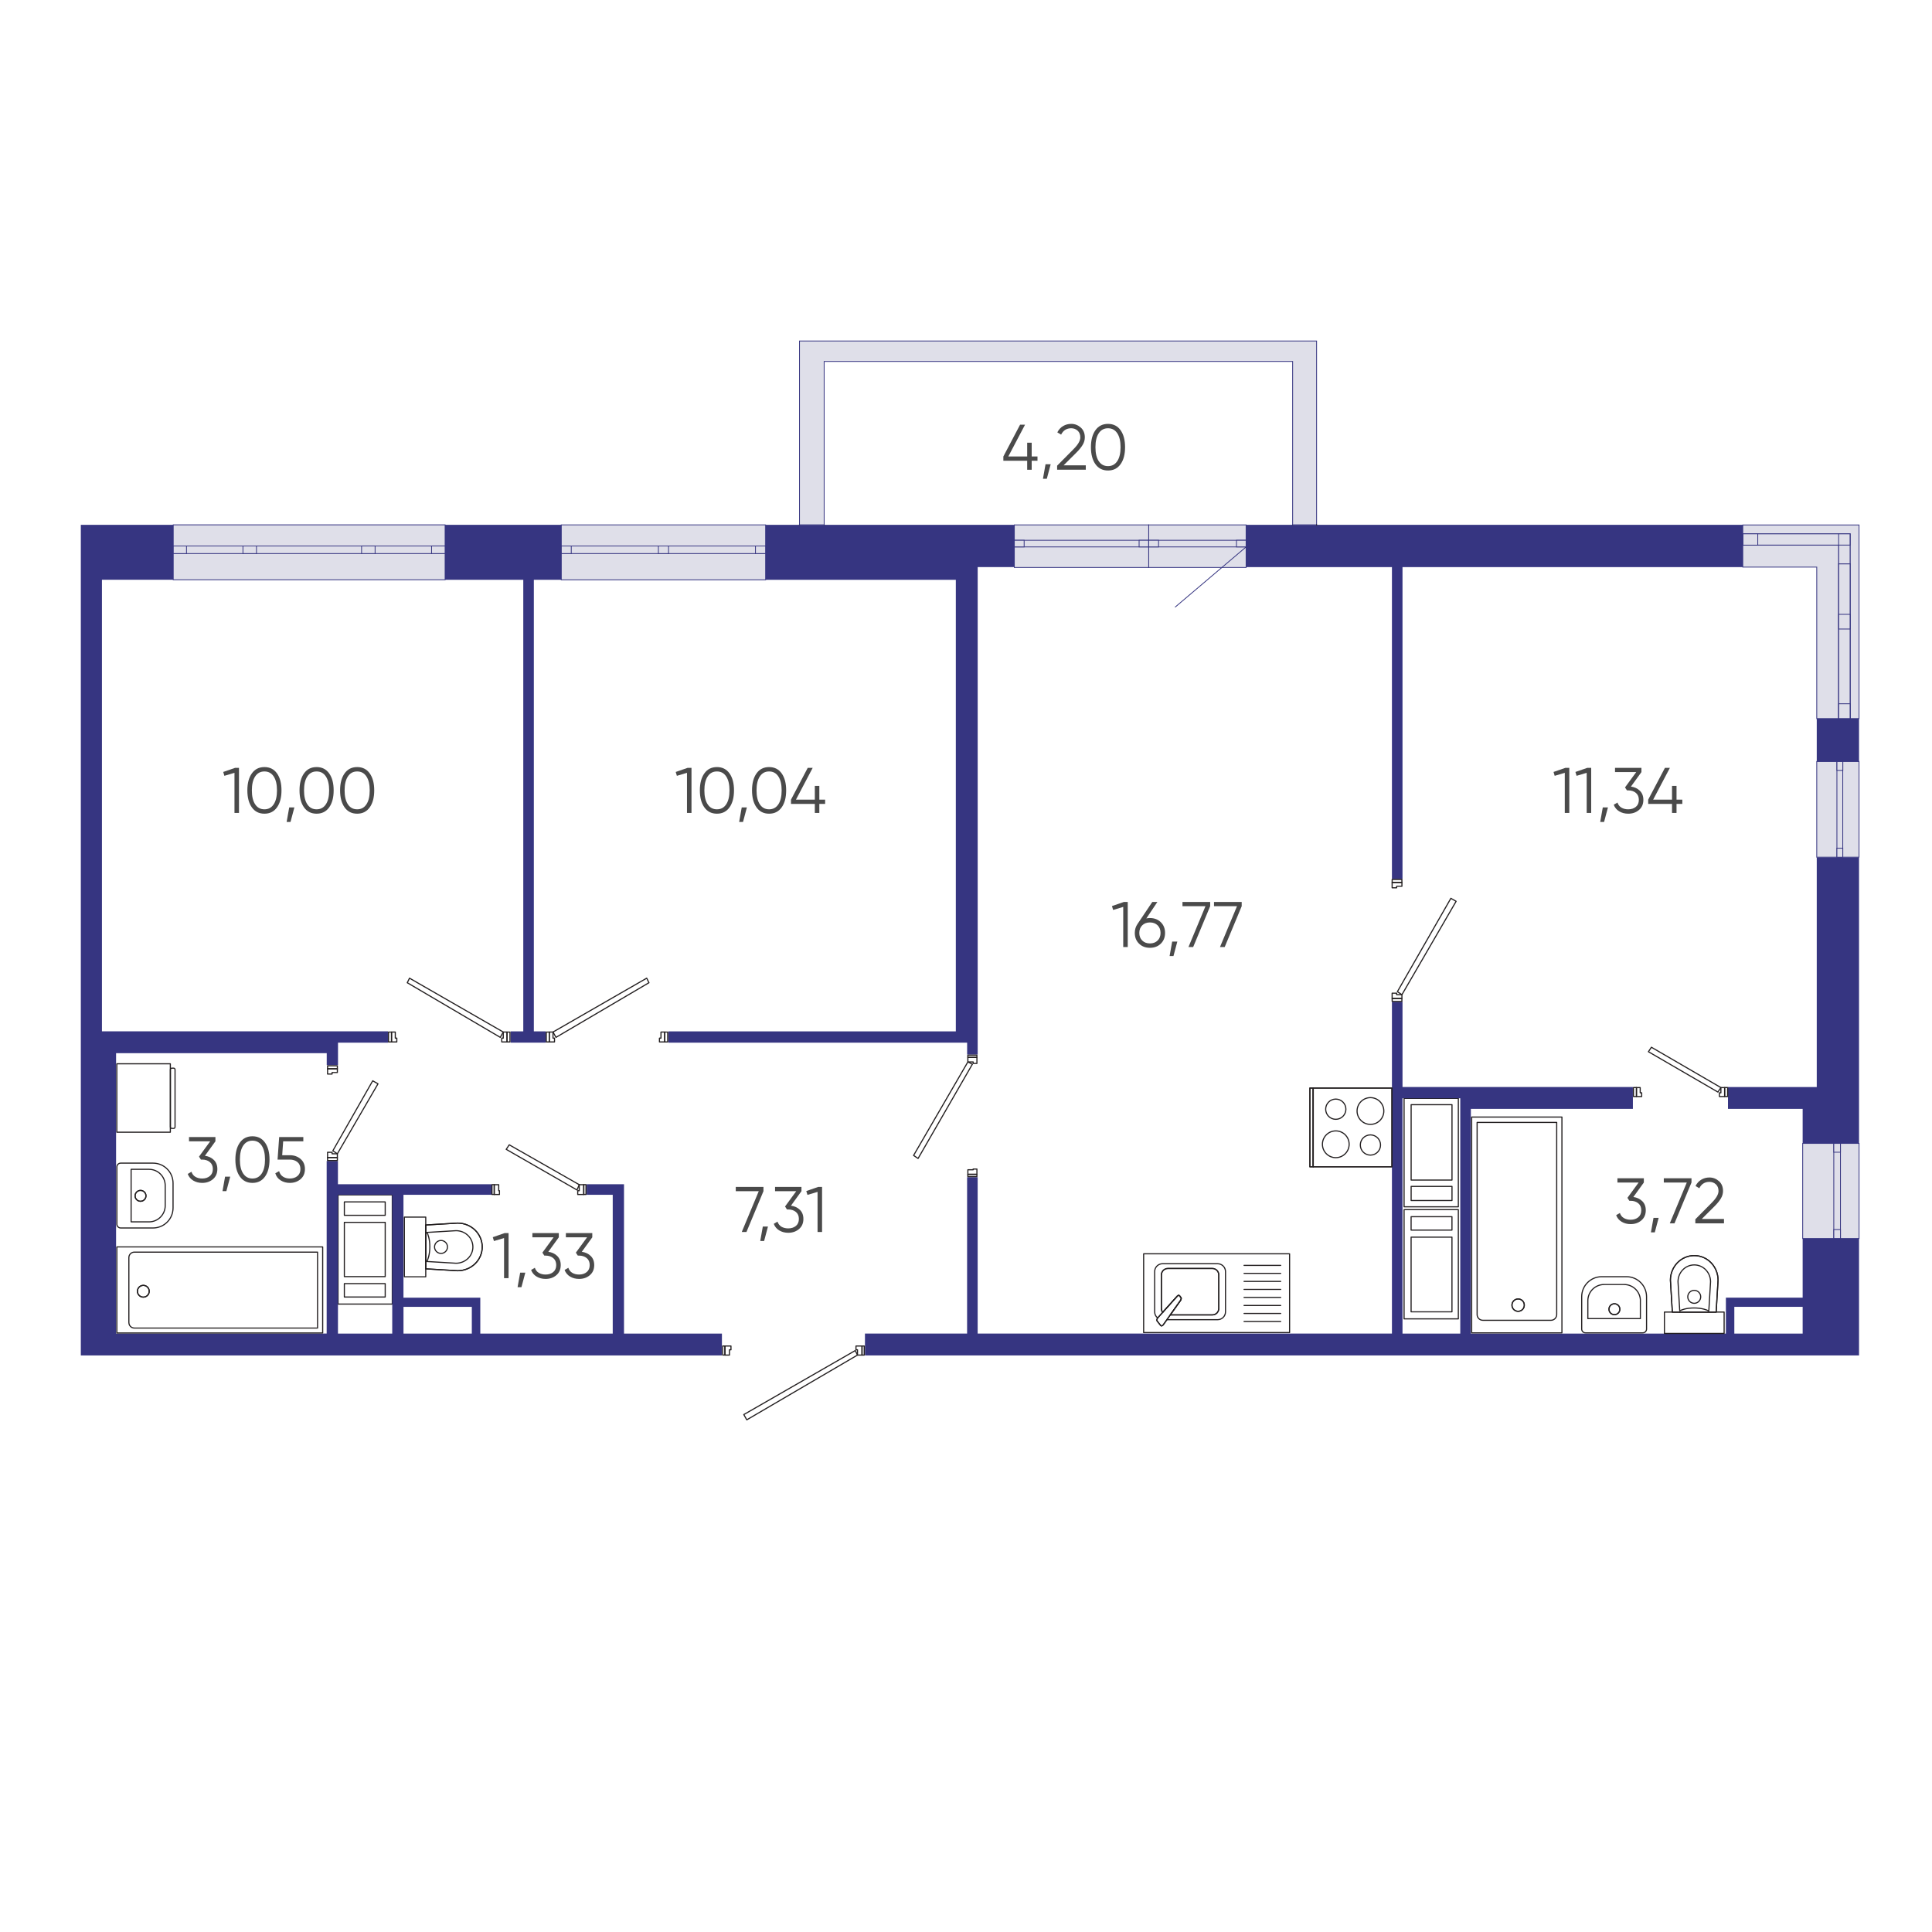 <?xml version="1.0" encoding="UTF-8"?>
<svg id="uuid-c8b4de5d-d218-4ceb-994c-b5fbd927b6ff" data-name="Слой 1" xmlns="http://www.w3.org/2000/svg" viewBox="0 0 600 600">
  <defs>
    <style>
      .uuid-07c1ff2b-665d-4a98-882e-17d783744385 {
        fill: #dfdfe9;
        stroke: #363581;
        stroke-miterlimit: 10;
        stroke-width: .25px;
      }

      .uuid-8daab8e2-7e04-4391-b5a9-3f0aa7bd495e {
        fill: #4a4a4a;
      }

      .uuid-6ad18ec1-dafc-4c22-9110-f6a909843c73 {
        fill: none;
        stroke: #231f20;
        stroke-linecap: round;
        stroke-linejoin: round;
        stroke-width: .35px;
      }

      .uuid-e4370a1d-7863-4884-aa63-9037266bf024 {
        fill: #363581;
      }
    </style>
  </defs>
  <rect class="uuid-6ad18ec1-dafc-4c22-9110-f6a909843c73" x="436.05" y="341.1" width="16.85" height="33.69"/>
  <rect class="uuid-6ad18ec1-dafc-4c22-9110-f6a909843c73" x="438.24" y="368.45" width="12.69" height="4.38"/>
  <rect class="uuid-6ad18ec1-dafc-4c22-9110-f6a909843c73" x="438.24" y="343.07" width="12.69" height="23.41"/>
  <rect class="uuid-6ad18ec1-dafc-4c22-9110-f6a909843c73" x="436.05" y="375.67" width="16.85" height="33.91"/>
  <rect class="uuid-6ad18ec1-dafc-4c22-9110-f6a909843c73" x="438.23" y="377.86" width="12.69" height="4.16"/>
  <rect class="uuid-6ad18ec1-dafc-4c22-9110-f6a909843c73" x="438.23" y="384.21" width="12.69" height="23.19"/>
  <rect class="uuid-6ad18ec1-dafc-4c22-9110-f6a909843c73" x="104.98" y="371.08" width="16.85" height="33.91"/>
  <rect class="uuid-6ad18ec1-dafc-4c22-9110-f6a909843c73" x="106.94" y="373.27" width="12.69" height="4.16"/>
  <rect class="uuid-6ad18ec1-dafc-4c22-9110-f6a909843c73" x="106.94" y="379.61" width="12.69" height="16.85"/>
  <rect class="uuid-6ad18ec1-dafc-4c22-9110-f6a909843c73" x="106.94" y="398.64" width="12.69" height="4.16"/>
  <rect class="uuid-e4370a1d-7863-4884-aa63-9037266bf024" x="564.21" y="223.16" width="13.13" height="13.35"/>
  <polygon class="uuid-e4370a1d-7863-4884-aa63-9037266bf024" points="577.34 266.26 577.34 355.09 559.83 355.09 559.83 344.37 536.64 344.37 536.64 337.59 564.21 337.59 564.21 266.26 577.34 266.26"/>
  <path class="uuid-e4370a1d-7863-4884-aa63-9037266bf024" d="M193.79,414.16v-46.38h-11.6v3.28h8.1v43.1h-41.13v-11.16h-23.86v-31.95h27.35v-3.28h-47.7v-7.23h-3.5v53.61H36.05v-87.08H101.47v3.72h3.5v-6.99h15.53v-3.51H31.66V180.05h22.11v-17.06H25.1V420.95H224.2v-6.79h-30.41Zm-71.98,0h-16.85v-43.1h16.85v43.1Zm24.72,0h-21.22v-8.31h21.22v8.31Z"/>
  <path class="uuid-e4370a1d-7863-4884-aa63-9037266bf024" d="M559.83,384.63v18.37h-23.84v11.16h-79.2v-69.79h50.32v-6.79h-71.55v-26.48h-3.28v103.05h-128.66v-48.57h-3.28v48.57h-31.72v6.79h308.72v-36.32h-17.51Zm-124.27,29.53v-73.08h17.94v73.08h-17.94Zm124.27,0h-21.22v-8.31h21.22v8.31Z"/>
  <polygon class="uuid-e4370a1d-7863-4884-aa63-9037266bf024" points="315 162.99 315 176.12 303.63 176.12 303.63 327.52 300.35 327.52 300.35 323.8 207.58 323.8 207.58 320.3 296.84 320.3 296.84 180.06 237.77 180.06 237.77 171.92 237.76 169.56 237.76 162.99 315 162.99"/>
  <polygon class="uuid-e4370a1d-7863-4884-aa63-9037266bf024" points="541.24 162.99 541.24 176.12 435.56 176.12 435.56 273.04 432.28 273.04 432.28 176.12 386.99 176.12 386.99 162.99 541.24 162.99"/>
  <polygon class="uuid-e4370a1d-7863-4884-aa63-9037266bf024" points="174.32 162.99 174.32 180.06 165.79 180.06 165.79 320.3 169.51 320.3 169.51 323.8 158.57 323.8 158.57 320.3 162.51 320.3 162.51 180.06 138.22 180.06 138.22 162.99 174.32 162.99"/>
  <line class="uuid-6ad18ec1-dafc-4c22-9110-f6a909843c73" x1="255.95" y1="163.01" x2="255.95" y2="162.99"/>
  <line class="uuid-6ad18ec1-dafc-4c22-9110-f6a909843c73" x1="248.29" y1="163.01" x2="248.29" y2="162.99"/>
  <line class="uuid-6ad18ec1-dafc-4c22-9110-f6a909843c73" x1="401.44" y1="163.01" x2="401.44" y2="162.99"/>
  <polygon class="uuid-07c1ff2b-665d-4a98-882e-17d783744385" points="408.88 105.9 408.88 162.99 401.44 162.99 401.44 112.25 255.95 112.25 255.95 162.99 248.29 162.99 248.29 105.9 408.88 105.9"/>
  <line class="uuid-6ad18ec1-dafc-4c22-9110-f6a909843c73" x1="408.88" y1="163.01" x2="408.88" y2="162.99"/>
  <g>
    <path class="uuid-8daab8e2-7e04-4391-b5a9-3f0aa7bd495e" d="M73.02,238.46h1.2v14h-1.4v-12.46l-3.14,.94-.36-1.2,3.7-1.28Z"/>
    <path class="uuid-8daab8e2-7e04-4391-b5a9-3f0aa7bd495e" d="M86.03,250.73c-.93,1.31-2.23,1.97-3.91,1.97s-2.98-.66-3.91-1.97c-.93-1.31-1.39-3.07-1.39-5.27s.46-3.96,1.39-5.27c.93-1.31,2.23-1.97,3.91-1.97s2.98,.66,3.91,1.97c.93,1.31,1.39,3.07,1.39,5.27s-.46,3.96-1.39,5.27Zm-6.78-.93c.69,1.03,1.64,1.54,2.87,1.54s2.18-.51,2.87-1.54c.69-1.03,1.03-2.47,1.03-4.34s-.34-3.31-1.03-4.34c-.69-1.03-1.64-1.54-2.87-1.54s-2.18,.51-2.87,1.54-1.03,2.47-1.03,4.34,.34,3.31,1.03,4.34Z"/>
    <path class="uuid-8daab8e2-7e04-4391-b5a9-3f0aa7bd495e" d="M91.42,250.76l-1.2,4.5h-1.2l.8-4.5h1.6Z"/>
    <path class="uuid-8daab8e2-7e04-4391-b5a9-3f0aa7bd495e" d="M102.23,250.73c-.93,1.31-2.23,1.97-3.91,1.97s-2.98-.66-3.91-1.97c-.93-1.31-1.39-3.07-1.39-5.27s.46-3.96,1.39-5.27c.93-1.31,2.23-1.97,3.91-1.97s2.98,.66,3.91,1.97c.93,1.31,1.39,3.07,1.39,5.27s-.46,3.96-1.39,5.27Zm-6.78-.93c.69,1.03,1.64,1.54,2.87,1.54s2.18-.51,2.87-1.54c.69-1.03,1.03-2.47,1.03-4.34s-.34-3.31-1.03-4.34-1.64-1.54-2.87-1.54-2.18,.51-2.87,1.54c-.69,1.03-1.03,2.47-1.03,4.34s.34,3.31,1.03,4.34Z"/>
    <path class="uuid-8daab8e2-7e04-4391-b5a9-3f0aa7bd495e" d="M114.83,250.73c-.93,1.31-2.23,1.97-3.91,1.97s-2.98-.66-3.91-1.97c-.93-1.31-1.39-3.07-1.39-5.27s.46-3.96,1.39-5.27c.93-1.31,2.23-1.97,3.91-1.97s2.98,.66,3.91,1.97c.93,1.31,1.39,3.07,1.39,5.27s-.46,3.96-1.39,5.27Zm-6.78-.93c.69,1.03,1.64,1.54,2.87,1.54s2.18-.51,2.87-1.54c.69-1.03,1.03-2.47,1.03-4.34s-.34-3.31-1.03-4.34c-.69-1.03-1.64-1.54-2.87-1.54s-2.18,.51-2.87,1.54-1.03,2.47-1.03,4.34,.34,3.31,1.03,4.34Z"/>
  </g>
  <g>
    <path class="uuid-8daab8e2-7e04-4391-b5a9-3f0aa7bd495e" d="M322.2,141.76v1.32h-1.8v2.8h-1.4v-2.8h-7.4v-1.32l5.2-9.88h1.54l-5.2,9.88h5.86v-4.28h1.4v4.28h1.8Z"/>
    <path class="uuid-8daab8e2-7e04-4391-b5a9-3f0aa7bd495e" d="M326.3,144.18l-1.2,4.5h-1.2l.8-4.5h1.6Z"/>
    <path class="uuid-8daab8e2-7e04-4391-b5a9-3f0aa7bd495e" d="M328.3,145.88v-1.26l5.04-5.08c1.44-1.44,2.16-2.67,2.16-3.7,0-.89-.28-1.59-.83-2.09s-1.22-.75-1.99-.75c-1.44,0-2.49,.66-3.14,1.98l-1.18-.7c.44-.87,1.04-1.52,1.8-1.97,.76-.45,1.6-.67,2.52-.67,1.12,0,2.1,.38,2.95,1.13,.85,.75,1.27,1.78,1.27,3.07,0,.81-.23,1.59-.68,2.34-.45,.75-1.09,1.53-1.92,2.36l-4,3.98h6.9v1.36h-8.9Z"/>
    <path class="uuid-8daab8e2-7e04-4391-b5a9-3f0aa7bd495e" d="M348.01,144.15c-.93,1.31-2.23,1.97-3.91,1.97s-2.98-.66-3.91-1.97c-.93-1.31-1.39-3.07-1.39-5.27s.46-3.96,1.39-5.27c.93-1.31,2.23-1.97,3.91-1.97s2.98,.66,3.91,1.97c.93,1.31,1.39,3.07,1.39,5.27s-.46,3.96-1.39,5.27Zm-6.78-.93c.69,1.03,1.64,1.54,2.87,1.54s2.18-.51,2.87-1.54c.69-1.03,1.03-2.47,1.03-4.34s-.34-3.31-1.03-4.34c-.69-1.03-1.64-1.54-2.87-1.54s-2.18,.51-2.87,1.54c-.69,1.03-1.03,2.47-1.03,4.34s.34,3.31,1.03,4.34Z"/>
  </g>
  <g>
    <path class="uuid-8daab8e2-7e04-4391-b5a9-3f0aa7bd495e" d="M213.55,238.46h1.2v14h-1.4v-12.46l-3.14,.94-.36-1.2,3.7-1.28Z"/>
    <path class="uuid-8daab8e2-7e04-4391-b5a9-3f0aa7bd495e" d="M226.56,250.73c-.93,1.31-2.23,1.97-3.91,1.97s-2.98-.66-3.91-1.97c-.93-1.31-1.39-3.07-1.39-5.27s.46-3.96,1.39-5.27c.93-1.31,2.23-1.97,3.91-1.97s2.98,.66,3.91,1.97c.93,1.31,1.39,3.07,1.39,5.27s-.46,3.96-1.39,5.27Zm-6.78-.93c.69,1.03,1.64,1.54,2.87,1.54s2.18-.51,2.87-1.54c.69-1.03,1.03-2.47,1.03-4.34s-.34-3.31-1.03-4.34c-.69-1.03-1.64-1.54-2.87-1.54s-2.18,.51-2.87,1.54-1.03,2.47-1.03,4.34,.34,3.31,1.03,4.34Z"/>
    <path class="uuid-8daab8e2-7e04-4391-b5a9-3f0aa7bd495e" d="M231.95,250.76l-1.2,4.5h-1.2l.8-4.5h1.6Z"/>
    <path class="uuid-8daab8e2-7e04-4391-b5a9-3f0aa7bd495e" d="M242.76,250.73c-.93,1.31-2.23,1.97-3.91,1.97s-2.98-.66-3.91-1.97c-.93-1.31-1.39-3.07-1.39-5.27s.46-3.96,1.39-5.27c.93-1.31,2.23-1.97,3.91-1.97s2.98,.66,3.91,1.97c.93,1.31,1.39,3.07,1.39,5.27s-.46,3.96-1.39,5.27Zm-6.78-.93c.69,1.03,1.64,1.54,2.87,1.54s2.18-.51,2.87-1.54c.69-1.03,1.03-2.47,1.03-4.34s-.34-3.31-1.03-4.34-1.64-1.54-2.87-1.54-2.18,.51-2.87,1.54c-.69,1.03-1.03,2.47-1.03,4.34s.34,3.31,1.03,4.34Z"/>
    <path class="uuid-8daab8e2-7e04-4391-b5a9-3f0aa7bd495e" d="M256.25,248.34v1.32h-1.8v2.8h-1.4v-2.8h-7.4v-1.32l5.2-9.88h1.54l-5.2,9.88h5.86v-4.28h1.4v4.28h1.8Z"/>
  </g>
  <g>
    <path class="uuid-8daab8e2-7e04-4391-b5a9-3f0aa7bd495e" d="M349.03,280.11h1.2v14h-1.4v-12.46l-3.14,.94-.36-1.2,3.7-1.28Z"/>
    <path class="uuid-8daab8e2-7e04-4391-b5a9-3f0aa7bd495e" d="M357.12,285.11c1.37,0,2.5,.43,3.38,1.29,.88,.86,1.32,1.97,1.32,3.33s-.44,2.47-1.32,3.33c-.88,.86-2.01,1.29-3.38,1.29s-2.5-.43-3.38-1.29c-.88-.86-1.32-1.97-1.32-3.33,0-1.05,.29-1.99,.86-2.8l4.58-6.82h1.58l-3.44,5.12c.36-.08,.73-.12,1.12-.12Zm-2.39,6.98c.61,.6,1.4,.9,2.39,.9s1.78-.3,2.39-.9c.61-.6,.91-1.39,.91-2.36s-.3-1.76-.91-2.36c-.61-.6-1.4-.9-2.39-.9s-1.78,.3-2.39,.9c-.61,.6-.91,1.39-.91,2.36s.3,1.76,.91,2.36Z"/>
    <path class="uuid-8daab8e2-7e04-4391-b5a9-3f0aa7bd495e" d="M365.63,292.41l-1.2,4.5h-1.2l.8-4.5h1.6Z"/>
    <path class="uuid-8daab8e2-7e04-4391-b5a9-3f0aa7bd495e" d="M367.23,280.11h8.6v1.32l-5.28,12.68h-1.46l5.28-12.68h-7.14v-1.32Z"/>
    <path class="uuid-8daab8e2-7e04-4391-b5a9-3f0aa7bd495e" d="M377.02,280.11h8.6v1.32l-5.28,12.68h-1.46l5.28-12.68h-7.14v-1.32Z"/>
  </g>
  <g>
    <path class="uuid-8daab8e2-7e04-4391-b5a9-3f0aa7bd495e" d="M486.16,238.46h1.2v14h-1.4v-12.46l-3.14,.94-.36-1.2,3.7-1.28Z"/>
    <path class="uuid-8daab8e2-7e04-4391-b5a9-3f0aa7bd495e" d="M492.96,238.46h1.2v14h-1.4v-12.46l-3.14,.94-.36-1.2,3.7-1.28Z"/>
    <path class="uuid-8daab8e2-7e04-4391-b5a9-3f0aa7bd495e" d="M499.36,250.76l-1.2,4.5h-1.2l.8-4.5h1.6Z"/>
    <path class="uuid-8daab8e2-7e04-4391-b5a9-3f0aa7bd495e" d="M506.5,244.28c1.12,.15,2.04,.58,2.77,1.29,.73,.71,1.09,1.66,1.09,2.83,0,1.33-.46,2.38-1.37,3.15s-2.02,1.15-3.33,1.15c-1.04,0-1.97-.24-2.78-.72-.81-.48-1.39-1.17-1.72-2.06l1.16-.68c.23,.69,.63,1.22,1.22,1.57,.59,.35,1.29,.53,2.12,.53,.96,0,1.75-.26,2.37-.77,.62-.51,.93-1.24,.93-2.17s-.31-1.66-.93-2.17c-.62-.51-1.41-.77-2.37-.77v-.02l-.02,.02h-.38l-.6-.92,3.48-4.76h-6.58v-1.32h8.2v1.32l-3.26,4.5Z"/>
    <path class="uuid-8daab8e2-7e04-4391-b5a9-3f0aa7bd495e" d="M522.46,248.34v1.32h-1.8v2.8h-1.4v-2.8h-7.4v-1.32l5.2-9.88h1.54l-5.2,9.88h5.86v-4.28h1.4v4.28h1.8Z"/>
  </g>
  <g>
    <path class="uuid-8daab8e2-7e04-4391-b5a9-3f0aa7bd495e" d="M507.25,371.74c1.12,.15,2.04,.58,2.77,1.29,.73,.71,1.09,1.66,1.09,2.83,0,1.33-.46,2.38-1.37,3.15-.91,.77-2.02,1.15-3.33,1.15-1.04,0-1.97-.24-2.78-.72-.81-.48-1.39-1.17-1.72-2.06l1.16-.68c.23,.69,.63,1.22,1.22,1.57,.59,.35,1.29,.53,2.12,.53,.96,0,1.75-.26,2.37-.77,.62-.51,.93-1.24,.93-2.17s-.31-1.66-.93-2.17c-.62-.51-1.41-.77-2.37-.77v-.02l-.02,.02h-.38l-.6-.92,3.48-4.76h-6.58v-1.32h8.2v1.32l-3.26,4.5Z"/>
    <path class="uuid-8daab8e2-7e04-4391-b5a9-3f0aa7bd495e" d="M515.11,378.22l-1.2,4.5h-1.2l.8-4.5h1.6Z"/>
    <path class="uuid-8daab8e2-7e04-4391-b5a9-3f0aa7bd495e" d="M516.71,365.92h8.6v1.32l-5.28,12.68h-1.46l5.28-12.68h-7.14v-1.32Z"/>
    <path class="uuid-8daab8e2-7e04-4391-b5a9-3f0aa7bd495e" d="M526.5,379.92v-1.26l5.04-5.08c1.44-1.44,2.16-2.67,2.16-3.7,0-.89-.28-1.59-.83-2.09s-1.22-.75-1.99-.75c-1.44,0-2.49,.66-3.14,1.98l-1.18-.7c.44-.87,1.04-1.52,1.8-1.97,.76-.45,1.6-.67,2.52-.67,1.12,0,2.1,.38,2.95,1.13,.85,.75,1.27,1.78,1.27,3.07,0,.81-.23,1.59-.68,2.34-.45,.75-1.09,1.53-1.92,2.36l-4,3.98h6.9v1.36h-8.9Z"/>
  </g>
  <g>
    <path class="uuid-8daab8e2-7e04-4391-b5a9-3f0aa7bd495e" d="M228.5,368.61h8.6v1.32l-5.28,12.68h-1.46l5.28-12.68h-7.14v-1.32Z"/>
    <path class="uuid-8daab8e2-7e04-4391-b5a9-3f0aa7bd495e" d="M238.5,380.91l-1.2,4.5h-1.2l.8-4.5h1.6Z"/>
    <path class="uuid-8daab8e2-7e04-4391-b5a9-3f0aa7bd495e" d="M245.64,374.43c1.12,.15,2.04,.58,2.77,1.29,.73,.71,1.09,1.66,1.09,2.83,0,1.33-.46,2.38-1.37,3.15-.91,.77-2.02,1.15-3.33,1.15-1.04,0-1.97-.24-2.78-.72-.81-.48-1.39-1.17-1.72-2.06l1.16-.68c.23,.69,.63,1.22,1.22,1.57,.59,.35,1.29,.53,2.12,.53,.96,0,1.75-.26,2.37-.77,.62-.51,.93-1.24,.93-2.17s-.31-1.66-.93-2.17c-.62-.51-1.41-.77-2.37-.77v-.02l-.02,.02h-.38l-.6-.92,3.48-4.76h-6.58v-1.32h8.2v1.32l-3.26,4.5Z"/>
    <path class="uuid-8daab8e2-7e04-4391-b5a9-3f0aa7bd495e" d="M254.1,368.61h1.2v14h-1.4v-12.46l-3.14,.94-.36-1.2,3.7-1.28Z"/>
  </g>
  <g>
    <path class="uuid-8daab8e2-7e04-4391-b5a9-3f0aa7bd495e" d="M156.74,382.94h1.2v14h-1.4v-12.46l-3.14,.94-.36-1.2,3.7-1.28Z"/>
    <path class="uuid-8daab8e2-7e04-4391-b5a9-3f0aa7bd495e" d="M163.14,395.24l-1.2,4.5h-1.2l.8-4.5h1.6Z"/>
    <path class="uuid-8daab8e2-7e04-4391-b5a9-3f0aa7bd495e" d="M170.28,388.76c1.12,.15,2.04,.58,2.77,1.29,.73,.71,1.09,1.66,1.09,2.83,0,1.33-.46,2.38-1.37,3.15-.91,.77-2.02,1.15-3.33,1.15-1.04,0-1.97-.24-2.78-.72-.81-.48-1.39-1.17-1.72-2.06l1.16-.68c.23,.69,.63,1.22,1.22,1.57,.59,.35,1.29,.53,2.12,.53,.96,0,1.75-.26,2.37-.77,.62-.51,.93-1.24,.93-2.17s-.31-1.66-.93-2.17c-.62-.51-1.41-.77-2.37-.77v-.02l-.02,.02h-.38l-.6-.92,3.48-4.76h-6.58v-1.32h8.2v1.32l-3.26,4.5Z"/>
    <path class="uuid-8daab8e2-7e04-4391-b5a9-3f0aa7bd495e" d="M180.68,388.76c1.12,.15,2.04,.58,2.77,1.29,.73,.71,1.09,1.66,1.09,2.83,0,1.33-.46,2.38-1.37,3.15-.91,.77-2.02,1.15-3.33,1.15-1.04,0-1.97-.24-2.78-.72-.81-.48-1.39-1.17-1.72-2.06l1.16-.68c.23,.69,.63,1.22,1.22,1.57,.59,.35,1.29,.53,2.12,.53,.96,0,1.75-.26,2.37-.77,.62-.51,.93-1.24,.93-2.17s-.31-1.66-.93-2.17c-.62-.51-1.41-.77-2.37-.77v-.02l-.02,.02h-.38l-.6-.92,3.48-4.76h-6.58v-1.32h8.2v1.32l-3.26,4.5Z"/>
  </g>
  <g>
    <path class="uuid-8daab8e2-7e04-4391-b5a9-3f0aa7bd495e" d="M63.64,358.94c1.12,.15,2.04,.58,2.77,1.29,.73,.71,1.09,1.66,1.09,2.83,0,1.33-.46,2.38-1.37,3.15s-2.02,1.15-3.33,1.15c-1.04,0-1.97-.24-2.78-.72-.81-.48-1.39-1.17-1.72-2.06l1.16-.68c.23,.69,.63,1.22,1.22,1.57,.59,.35,1.29,.53,2.12,.53,.96,0,1.75-.26,2.37-.77,.62-.51,.93-1.24,.93-2.17s-.31-1.66-.93-2.17c-.62-.51-1.41-.77-2.37-.77v-.02l-.02,.02h-.38l-.6-.92,3.48-4.76h-6.58v-1.32h8.2v1.32l-3.26,4.5Z"/>
    <path class="uuid-8daab8e2-7e04-4391-b5a9-3f0aa7bd495e" d="M71.5,365.42l-1.2,4.5h-1.2l.8-4.5h1.6Z"/>
    <path class="uuid-8daab8e2-7e04-4391-b5a9-3f0aa7bd495e" d="M82.31,365.39c-.93,1.31-2.23,1.97-3.91,1.97s-2.98-.66-3.91-1.97c-.93-1.31-1.39-3.07-1.39-5.27s.46-3.96,1.39-5.27c.93-1.31,2.23-1.97,3.91-1.97s2.98,.66,3.91,1.97c.93,1.31,1.39,3.07,1.39,5.27s-.46,3.96-1.39,5.27Zm-6.78-.93c.69,1.03,1.64,1.54,2.87,1.54s2.18-.51,2.87-1.54c.69-1.03,1.03-2.47,1.03-4.34s-.34-3.31-1.03-4.34-1.64-1.54-2.87-1.54-2.18,.51-2.87,1.54c-.69,1.03-1.03,2.47-1.03,4.34s.34,3.31,1.03,4.34Z"/>
    <path class="uuid-8daab8e2-7e04-4391-b5a9-3f0aa7bd495e" d="M90,358.76c1.31,0,2.42,.38,3.33,1.15s1.37,1.82,1.37,3.15-.46,2.38-1.37,3.15-2.02,1.15-3.33,1.15c-1.05,0-1.99-.26-2.82-.77-.83-.51-1.39-1.25-1.68-2.21l1.18-.68c.2,.75,.6,1.32,1.19,1.71,.59,.39,1.3,.59,2.13,.59,.96,0,1.75-.26,2.37-.77,.62-.51,.93-1.24,.93-2.17s-.31-1.66-.93-2.17c-.62-.51-1.41-.77-2.37-.77h-3.8l.5-7h7.5v1.32h-6.26l-.3,4.32h2.36Z"/>
  </g>
  <g>
    <rect class="uuid-07c1ff2b-665d-4a98-882e-17d783744385" x="555.92" y="244.8" width="29.71" height="13.13" transform="translate(319.41 822.13) rotate(-90)"/>
    <rect class="uuid-07c1ff2b-665d-4a98-882e-17d783744385" x="556.53" y="250.45" width="29.71" height="1.82" transform="translate(320.02 822.74) rotate(-90)"/>
    <rect class="uuid-07c1ff2b-665d-4a98-882e-17d783744385" x="569.97" y="263.9" width="2.81" height="1.82" transform="translate(306.57 836.19) rotate(-90)"/>
    <rect class="uuid-07c1ff2b-665d-4a98-882e-17d783744385" x="570" y="236.98" width="2.76" height="1.82" transform="translate(333.5 809.26) rotate(-90)"/>
  </g>
  <g>
    <rect class="uuid-07c1ff2b-665d-4a98-882e-17d783744385" x="53.8" y="163" width="84.42" height="17.06" transform="translate(192.03 343.05) rotate(180)"/>
    <rect class="uuid-07c1ff2b-665d-4a98-882e-17d783744385" x="53.8" y="169.56" width="84.42" height="2.36" transform="translate(192.03 341.48) rotate(180)"/>
    <rect class="uuid-07c1ff2b-665d-4a98-882e-17d783744385" x="112.3" y="169.56" width="4.2" height="2.36" transform="translate(228.79 341.47) rotate(180)"/>
    <rect class="uuid-07c1ff2b-665d-4a98-882e-17d783744385" x="75.46" y="169.56" width="4.2" height="2.36" transform="translate(155.11 341.48) rotate(180)"/>
    <rect class="uuid-07c1ff2b-665d-4a98-882e-17d783744385" x="134.02" y="169.56" width="4.2" height="2.36" transform="translate(272.25 341.47) rotate(180)"/>
    <rect class="uuid-07c1ff2b-665d-4a98-882e-17d783744385" x="53.8" y="169.56" width="4.11" height="2.36" transform="translate(111.72 341.48) rotate(180)"/>
  </g>
  <g>
    <polygon class="uuid-07c1ff2b-665d-4a98-882e-17d783744385" points="541.24 165.79 541.24 163.03 577.34 163.03 577.34 223.16 574.56 223.16 574.56 165.79 541.24 165.79"/>
    <polygon class="uuid-07c1ff2b-665d-4a98-882e-17d783744385" points="541.24 176.12 541.24 169.28 571.02 169.28 571.02 223.16 564.21 223.16 564.21 176.12 541.24 176.12"/>
    <polygon class="uuid-07c1ff2b-665d-4a98-882e-17d783744385" points="541.24 169.28 541.24 165.79 574.56 165.79 574.56 175.13 571.02 175.13 571.02 169.28 541.24 169.28"/>
    <rect class="uuid-07c1ff2b-665d-4a98-882e-17d783744385" x="571.02" y="175.13" width="3.54" height="48.03"/>
    <line class="uuid-07c1ff2b-665d-4a98-882e-17d783744385" x1="577.34" y1="162.99" x2="577.34" y2="163.03"/>
    <rect class="uuid-07c1ff2b-665d-4a98-882e-17d783744385" x="571.02" y="175.13" width="3.54" height="48.03"/>
    <rect class="uuid-07c1ff2b-665d-4a98-882e-17d783744385" x="571.02" y="190.79" width="3.54" height="4.56"/>
    <rect class="uuid-07c1ff2b-665d-4a98-882e-17d783744385" x="571.01" y="165.79" width="3.54" height="3.49"/>
    <rect class="uuid-07c1ff2b-665d-4a98-882e-17d783744385" x="571.02" y="218.56" width="3.54" height="4.6"/>
    <rect class="uuid-07c1ff2b-665d-4a98-882e-17d783744385" x="541.3" y="165.78" width="4.59" height="3.52"/>
  </g>
  <g>
    <rect class="uuid-07c1ff2b-665d-4a98-882e-17d783744385" x="174.32" y="162.99" width="63.45" height="17.06" transform="translate(412.09 343.05) rotate(180)"/>
    <rect class="uuid-07c1ff2b-665d-4a98-882e-17d783744385" x="174.32" y="169.56" width="63.45" height="2.36" transform="translate(412.09 341.48) rotate(180)"/>
    <rect class="uuid-07c1ff2b-665d-4a98-882e-17d783744385" x="204.47" y="169.56" width="3.15" height="2.36" transform="translate(412.09 341.48) rotate(180)"/>
    <rect class="uuid-07c1ff2b-665d-4a98-882e-17d783744385" x="234.62" y="169.56" width="3.15" height="2.36" transform="translate(472.39 341.48) rotate(180)"/>
    <rect class="uuid-07c1ff2b-665d-4a98-882e-17d783744385" x="174.32" y="169.56" width="3.09" height="2.36" transform="translate(351.73 341.48) rotate(180)"/>
  </g>
  <g>
    <rect class="uuid-07c1ff2b-665d-4a98-882e-17d783744385" x="553.82" y="361.11" width="29.54" height="17.51" transform="translate(198.73 938.45) rotate(-90)"/>
    <rect class="uuid-07c1ff2b-665d-4a98-882e-17d783744385" x="555.77" y="368.82" width="29.54" height="2.07" transform="translate(200.68 940.4) rotate(-90)"/>
    <rect class="uuid-07c1ff2b-665d-4a98-882e-17d783744385" x="569.14" y="382.2" width="2.8" height="2.07" transform="translate(187.31 953.78) rotate(-90)"/>
    <rect class="uuid-07c1ff2b-665d-4a98-882e-17d783744385" x="569.17" y="355.42" width="2.74" height="2.07" transform="translate(214.08 927) rotate(-90)"/>
  </g>
  <g>
    <g>
      <polygon class="uuid-6ad18ec1-dafc-4c22-9110-f6a909843c73" points="127.18 303.78 126.48 305.19 155.36 322.16 156.29 320.51 127.18 303.78"/>
      <polygon class="uuid-6ad18ec1-dafc-4c22-9110-f6a909843c73" points="157.45 323.58 157.45 320.51 156.29 320.51 156.29 322.4 155.82 322.4 155.82 323.58 157.45 323.58"/>
      <polygon class="uuid-6ad18ec1-dafc-4c22-9110-f6a909843c73" points="121.6 323.58 123.23 323.58 123.23 322.4 122.76 322.4 122.76 320.51 121.6 320.51 121.6 323.58"/>
      <rect class="uuid-6ad18ec1-dafc-4c22-9110-f6a909843c73" x="157.46" y="320.52" width=".92" height="3.07"/>
      <rect class="uuid-6ad18ec1-dafc-4c22-9110-f6a909843c73" x="120.66" y="320.52" width=".92" height="3.07"/>
    </g>
    <polygon class="uuid-6ad18ec1-dafc-4c22-9110-f6a909843c73" points="283.72 358.83 285.12 359.77 301.98 330.5 300.58 329.79 283.72 358.83"/>
    <polygon class="uuid-6ad18ec1-dafc-4c22-9110-f6a909843c73" points="303.39 328.39 300.58 328.39 300.58 329.79 302.22 329.79 302.22 330.26 303.39 330.26 303.39 328.39"/>
    <polygon class="uuid-6ad18ec1-dafc-4c22-9110-f6a909843c73" points="303.39 364.69 303.39 363.05 302.22 363.05 302.22 363.28 300.58 363.28 300.58 364.69 303.39 364.69"/>
    <rect class="uuid-6ad18ec1-dafc-4c22-9110-f6a909843c73" x="300.57" y="327.69" width="2.82" height=".7"/>
    <rect class="uuid-6ad18ec1-dafc-4c22-9110-f6a909843c73" x="300.57" y="364.7" width="2.82" height=".7"/>
    <g>
      <polygon class="uuid-6ad18ec1-dafc-4c22-9110-f6a909843c73" points="200.84 303.78 171.74 320.51 172.67 322.16 201.54 305.19 200.84 303.78"/>
      <polygon class="uuid-6ad18ec1-dafc-4c22-9110-f6a909843c73" points="170.58 323.58 172.21 323.58 172.21 322.4 171.74 322.4 171.74 320.51 170.58 320.51 170.58 323.58"/>
      <polygon class="uuid-6ad18ec1-dafc-4c22-9110-f6a909843c73" points="206.43 323.58 206.43 320.51 205.27 320.51 205.27 322.4 204.8 322.4 204.8 323.58 206.43 323.58"/>
      <rect class="uuid-6ad18ec1-dafc-4c22-9110-f6a909843c73" x="169.65" y="320.52" width=".92" height="3.07"/>
      <rect class="uuid-6ad18ec1-dafc-4c22-9110-f6a909843c73" x="206.44" y="320.52" width=".92" height="3.07"/>
    </g>
    <g>
      <polygon class="uuid-6ad18ec1-dafc-4c22-9110-f6a909843c73" points="117.39 336.59 115.75 335.65 103.37 357.38 104.77 358.32 117.39 336.59"/>
      <polygon class="uuid-6ad18ec1-dafc-4c22-9110-f6a909843c73" points="101.73 359.49 104.77 359.49 104.77 358.32 103.13 358.32 103.13 357.85 101.73 357.85 101.73 359.49"/>
      <polygon class="uuid-6ad18ec1-dafc-4c22-9110-f6a909843c73" points="101.73 331.92 101.73 333.55 103.13 333.55 103.13 333.08 104.77 333.08 104.77 331.92 101.73 331.92"/>
      <rect class="uuid-6ad18ec1-dafc-4c22-9110-f6a909843c73" x="101.73" y="359.48" width="3.04" height=".93"/>
      <rect class="uuid-6ad18ec1-dafc-4c22-9110-f6a909843c73" x="101.73" y="330.99" width="3.04" height=".93"/>
    </g>
    <g>
      <polygon class="uuid-6ad18ec1-dafc-4c22-9110-f6a909843c73" points="158.15 355.53 157.21 356.94 179.19 369.56 179.89 367.92 158.15 355.53"/>
      <polygon class="uuid-6ad18ec1-dafc-4c22-9110-f6a909843c73" points="181.29 370.96 181.29 367.92 179.89 367.92 179.89 369.79 179.42 369.79 179.42 370.96 181.29 370.96"/>
      <polygon class="uuid-6ad18ec1-dafc-4c22-9110-f6a909843c73" points="153.48 370.96 155.11 370.96 155.11 369.79 154.88 369.79 154.88 367.92 153.48 367.92 153.48 370.96"/>
      <rect class="uuid-6ad18ec1-dafc-4c22-9110-f6a909843c73" x="181.29" y="367.91" width=".7" height="3.04"/>
      <rect class="uuid-6ad18ec1-dafc-4c22-9110-f6a909843c73" x="152.79" y="367.91" width=".7" height="3.04"/>
    </g>
    <g>
      <polygon class="uuid-6ad18ec1-dafc-4c22-9110-f6a909843c73" points="452.21 279.91 450.58 278.98 433.97 307.97 435.38 308.91 452.21 279.91"/>
      <polygon class="uuid-6ad18ec1-dafc-4c22-9110-f6a909843c73" points="432.34 310.08 435.38 310.08 435.38 308.91 433.74 308.91 433.74 308.44 432.34 308.44 432.34 310.08"/>
      <polygon class="uuid-6ad18ec1-dafc-4c22-9110-f6a909843c73" points="432.34 274.07 432.34 275.71 433.74 275.71 433.74 275.24 435.38 275.24 435.38 274.07 432.34 274.07"/>
      <rect class="uuid-6ad18ec1-dafc-4c22-9110-f6a909843c73" x="432.35" y="310.07" width="3.02" height=".93"/>
      <rect class="uuid-6ad18ec1-dafc-4c22-9110-f6a909843c73" x="432.35" y="273.12" width="3.02" height=".96"/>
    </g>
    <g>
      <polygon class="uuid-6ad18ec1-dafc-4c22-9110-f6a909843c73" points="512.86 325.23 511.93 326.62 533.51 339.15 534.44 337.76 512.86 325.23"/>
      <polygon class="uuid-6ad18ec1-dafc-4c22-9110-f6a909843c73" points="535.6 340.54 535.6 337.76 534.44 337.76 534.44 339.38 533.97 339.38 533.97 340.54 535.6 340.54"/>
      <polygon class="uuid-6ad18ec1-dafc-4c22-9110-f6a909843c73" points="508.22 340.54 509.84 340.54 509.84 339.38 509.38 339.38 509.38 337.76 508.22 337.76 508.22 340.54"/>
      <rect class="uuid-6ad18ec1-dafc-4c22-9110-f6a909843c73" x="535.61" y="337.75" width=".92" height="2.79"/>
      <rect class="uuid-6ad18ec1-dafc-4c22-9110-f6a909843c73" x="507.29" y="337.75" width=".92" height="2.79"/>
    </g>
    <g>
      <polygon class="uuid-6ad18ec1-dafc-4c22-9110-f6a909843c73" points="231.92 440.94 230.99 439.31 265.6 419.43 266.3 420.83 231.92 440.94"/>
      <polygon class="uuid-6ad18ec1-dafc-4c22-9110-f6a909843c73" points="267.7 418.02 267.7 420.83 266.3 420.83 266.3 419.19 265.83 419.19 265.83 418.02 267.7 418.02"/>
      <polygon class="uuid-6ad18ec1-dafc-4c22-9110-f6a909843c73" points="225.14 418.02 227.01 418.02 227.01 419.19 226.54 419.19 226.54 420.83 225.14 420.83 225.14 418.02"/>
      <rect class="uuid-6ad18ec1-dafc-4c22-9110-f6a909843c73" x="267.71" y="418.02" width=".69" height="2.81"/>
      <rect class="uuid-6ad18ec1-dafc-4c22-9110-f6a909843c73" x="224.43" y="418.01" width=".7" height="2.81"/>
    </g>
  </g>
  <g>
    <g>
      <rect class="uuid-6ad18ec1-dafc-4c22-9110-f6a909843c73" x="407.83" y="337.91" width="24.45" height="24.45"/>
      <rect class="uuid-6ad18ec1-dafc-4c22-9110-f6a909843c73" x="407.83" y="337.91" width="24.45" height="24.45"/>
      <rect class="uuid-6ad18ec1-dafc-4c22-9110-f6a909843c73" x="406.8" y="337.9" width="1.03" height="24.46"/>
      <rect class="uuid-6ad18ec1-dafc-4c22-9110-f6a909843c73" x="406.8" y="337.9" width="1.03" height="24.46"/>
      <path class="uuid-6ad18ec1-dafc-4c22-9110-f6a909843c73" d="M414.84,351.21c2.3,0,4.15,1.86,4.15,4.15,0,2.3-1.86,4.16-4.15,4.16-2.3,0-4.15-1.86-4.15-4.16,0-2.29,1.86-4.15,4.15-4.15Zm10.76-10.33c2.3,0,4.16,1.86,4.16,4.16,0,2.29-1.86,4.15-4.16,4.15-2.29,0-4.15-1.86-4.15-4.15s1.86-4.16,4.15-4.16Zm-3.14,14.71c0-1.74,1.41-3.14,3.14-3.14,1.74,0,3.14,1.41,3.14,3.14s-1.41,3.14-3.14,3.14c-1.74,0-3.14-1.41-3.14-3.14Zm-10.76-11.12c0-1.74,1.41-3.14,3.14-3.14s3.14,1.41,3.14,3.14-1.41,3.14-3.14,3.14c-1.74,0-3.14-1.41-3.14-3.14Z"/>
    </g>
    <g>
      <path class="uuid-6ad18ec1-dafc-4c22-9110-f6a909843c73" d="M355.17,413.84h45.32v-24.46h-45.32v24.46Zm5.31-2.17l-1.13-1.42c-.16-.2-.08-.62,.17-.94,.01,0,.01-.01,.01-.01l1.56-1.74,4.44-4.95c.26-.33,.6-.42,.76-.23l.47,.59c.16,.2,.08,.63-.18,.95l-3.14,4.43-1.05,1.49-1.14,1.61c-.26,.33-.61,.42-.77,.23Z"/>
      <path class="uuid-6ad18ec1-dafc-4c22-9110-f6a909843c73" d="M362.38,409.84h15.76c1.36,0,2.45-1.09,2.45-2.43v-12.51c0-1.35-1.1-2.44-2.45-2.44h-17.11c-1.35,0-2.44,1.1-2.44,2.44v12.51c0,.77,.36,1.45,.92,1.9,.01,0,.01-.01,.01-.01"/>
      <path class="uuid-6ad18ec1-dafc-4c22-9110-f6a909843c73" d="M363.44,408.35h13.1c1.08,0,1.97-.9,1.97-2.02v-10.37c0-1.11-.89-2.02-1.97-2.02h-13.87c-1.1,0-1.99,.91-1.99,2.02v10.37c0,.47,.15,.89,.41,1.23l4.44-4.95c.26-.33,.6-.42,.76-.23l.47,.59c.16,.2,.08,.63-.18,.95l-3.14,4.43Z"/>
      <path class="uuid-6ad18ec1-dafc-4c22-9110-f6a909843c73" d="M363.44,408.35h13.1c1.08,0,1.97-.9,1.97-2.02v-10.37c0-1.11-.89-2.02-1.97-2.02h-13.87c-1.1,0-1.99,.91-1.99,2.02v10.37c0,.47,.15,.89,.41,1.23"/>
      <path class="uuid-6ad18ec1-dafc-4c22-9110-f6a909843c73" d="M361.25,411.45l1.14-1.61,1.05-1.49,3.14-4.43c.26-.33,.35-.76,.18-.95l-.47-.59c-.16-.2-.5-.1-.76,.23l-4.44,4.95-1.56,1.74s0,.01-.01,.01c-.25,.33-.34,.75-.17,.94l1.13,1.42c.16,.2,.51,.1,.77-.23Z"/>
      <path class="uuid-6ad18ec1-dafc-4c22-9110-f6a909843c73" d="M386.35,410.4h11.38m-11.38-2.49h11.38m-11.38-2.49h11.38m-11.38-2.49h11.38m-11.38-2.49h11.38m-11.38-2.49h11.38m-11.38-2.49h11.38m-11.38-2.49h11.38"/>
    </g>
    <g>
      <rect class="uuid-6ad18ec1-dafc-4c22-9110-f6a909843c73" x="457.04" y="346.91" width="28.03" height="67.03"/>
      <path class="uuid-6ad18ec1-dafc-4c22-9110-f6a909843c73" d="M481.67,410.03h-21.15c-.99,0-1.79-.8-1.79-1.79v-59.67h24.72v59.67c0,.99-.8,1.79-1.79,1.79Z"/>
      <path class="uuid-6ad18ec1-dafc-4c22-9110-f6a909843c73" d="M471.47,407.24c-1.06,0-1.92-.86-1.92-1.92s.86-1.92,1.92-1.92,1.92,.86,1.92,1.92-.86,1.92-1.92,1.92"/>
      <path class="uuid-6ad18ec1-dafc-4c22-9110-f6a909843c73" d="M471.47,407.24c-1.06,0-1.92-.86-1.92-1.92s.86-1.92,1.92-1.92,1.92,.86,1.92,1.92-.86,1.92-1.92,1.92Z"/>
    </g>
    <g>
      <path class="uuid-6ad18ec1-dafc-4c22-9110-f6a909843c73" d="M511.35,402.71v10.04c0,.65-.53,1.18-1.18,1.18h-17.78c-.65,0-1.18-.53-1.18-1.18v-10.04c0-3.44,2.78-6.22,6.22-6.22h7.7c3.44,0,6.22,2.78,6.22,6.22Z"/>
      <path class="uuid-6ad18ec1-dafc-4c22-9110-f6a909843c73" d="M509.43,403.95v5.56h-16.31v-5.56c0-2.78,2.26-5.03,5.04-5.03h6.24c2.78,0,5.04,2.25,5.04,5.03Z"/>
      <path class="uuid-6ad18ec1-dafc-4c22-9110-f6a909843c73" d="M501.37,408.28c.93,0,1.69-.76,1.69-1.69,0-.93-.76-1.69-1.69-1.69s-1.69,.76-1.69,1.69,.76,1.69,1.69,1.69"/>
      <path class="uuid-6ad18ec1-dafc-4c22-9110-f6a909843c73" d="M501.37,408.28c.93,0,1.69-.76,1.69-1.69,0-.93-.76-1.69-1.69-1.69s-1.69,.76-1.69,1.69,.76,1.69,1.69,1.69Z"/>
    </g>
    <g>
      <path class="uuid-6ad18ec1-dafc-4c22-9110-f6a909843c73" d="M532.97,407.47l.59-9.9c0-2.11-.83-4.02-2.16-5.41-1.34-1.38-3.2-2.23-5.23-2.23-2.05,0-3.9,.85-5.24,2.23-1.34,1.39-2.17,3.3-2.17,5.41l.6,9.9h13.61Z"/>
      <path class="uuid-6ad18ec1-dafc-4c22-9110-f6a909843c73" d="M532.97,407.47l.59-9.9c0-2.11-.83-4.02-2.16-5.41-1.34-1.38-3.2-2.23-5.23-2.23-2.05,0-3.9,.85-5.24,2.23-1.34,1.39-2.17,3.3-2.17,5.41l.6,9.9h13.61Z"/>
      <path class="uuid-6ad18ec1-dafc-4c22-9110-f6a909843c73" d="M530.69,407.12v-.05l.54-9.01c0-1.44-.57-2.75-1.48-3.7-.91-.94-2.18-1.53-3.57-1.53-1.4,0-2.67,.58-3.58,1.53-.92,.95-1.48,2.25-1.48,3.7l.54,9.01h0s.01,0,.02,0c.4-.19,.88-.37,1.47-.53,.8-.2,1.79-.34,2.98-.34,1.23,0,2.24,.16,3.06,.37,.55,.15,1.01,.32,1.39,.5,.04,.02,.08,.03,.11,.05Z"/>
      <path class="uuid-6ad18ec1-dafc-4c22-9110-f6a909843c73" d="M521.64,407.48s.01-.01,.02-.01h-.02Z"/>
      <rect class="uuid-6ad18ec1-dafc-4c22-9110-f6a909843c73" x="516.9" y="407.47" width="18.54" height="6.64"/>
      <path class="uuid-6ad18ec1-dafc-4c22-9110-f6a909843c73" d="M526.16,404.75c-1.11,0-2.01-.9-2.01-2.01,0-1.11,.9-2.01,2.01-2.01s2.01,.9,2.01,2.01c0,1.11-.9,2.01-2.01,2.01Z"/>
    </g>
    <g>
      <rect class="uuid-6ad18ec1-dafc-4c22-9110-f6a909843c73" x="36.29" y="387.24" width="63.92" height="26.73"/>
      <path class="uuid-6ad18ec1-dafc-4c22-9110-f6a909843c73" d="M40.02,410.73v-20.17c0-.94,.76-1.7,1.7-1.7h56.9v23.58H41.73c-.94,0-1.7-.76-1.7-1.7Z"/>
      <path class="uuid-6ad18ec1-dafc-4c22-9110-f6a909843c73" d="M42.68,401.01c0-1.01,.82-1.83,1.83-1.83s1.83,.82,1.83,1.83-.82,1.83-1.83,1.83-1.83-.82-1.83-1.83"/>
      <path class="uuid-6ad18ec1-dafc-4c22-9110-f6a909843c73" d="M42.68,401.01c0-1.01,.82-1.83,1.83-1.83s1.83,.82,1.83,1.83-.82,1.83-1.83,1.83-1.83-.82-1.83-1.83Z"/>
    </g>
    <g>
      <path class="uuid-6ad18ec1-dafc-4c22-9110-f6a909843c73" d="M47.52,381.36h-10.04c-.65,0-1.18-.53-1.18-1.18v-17.78c0-.65,.53-1.18,1.18-1.18h10.04c3.44,0,6.22,2.78,6.22,6.22v7.7c0,3.44-2.78,6.22-6.22,6.22Z"/>
      <path class="uuid-6ad18ec1-dafc-4c22-9110-f6a909843c73" d="M46.28,379.45h-5.56v-16.31h5.56c2.78,0,5.03,2.26,5.03,5.04v6.24c0,2.78-2.25,5.04-5.03,5.04Z"/>
      <path class="uuid-6ad18ec1-dafc-4c22-9110-f6a909843c73" d="M41.95,371.38c0,.93,.76,1.69,1.69,1.69s1.69-.76,1.69-1.69-.76-1.69-1.69-1.69c-.93,0-1.69,.76-1.69,1.69"/>
      <path class="uuid-6ad18ec1-dafc-4c22-9110-f6a909843c73" d="M41.95,371.38c0,.93,.76,1.69,1.69,1.69s1.69-.76,1.69-1.69-.76-1.69-1.69-1.69c-.93,0-1.69,.76-1.69,1.69Z"/>
    </g>
    <g>
      <rect class="uuid-6ad18ec1-dafc-4c22-9110-f6a909843c73" x="36.28" y="330.37" width="16.62" height="21.25"/>
      <path class="uuid-6ad18ec1-dafc-4c22-9110-f6a909843c73" d="M52.92,332.18v17.81c0,.25,.19,.45,.41,.45h.62c.23,0,.41-.2,.41-.45v-17.81c0-.25-.19-.45-.41-.45h-.62c-.23,0-.41,.2-.41,.45"/>
    </g>
    <g>
      <path class="uuid-6ad18ec1-dafc-4c22-9110-f6a909843c73" d="M132.22,394.05l9.9,.59c2.11,0,4.02-.83,5.41-2.16,1.38-1.34,2.23-3.2,2.23-5.23s-.85-3.9-2.23-5.24c-1.39-1.34-3.3-2.17-5.41-2.17l-9.9,.6v13.61Z"/>
      <path class="uuid-6ad18ec1-dafc-4c22-9110-f6a909843c73" d="M132.22,394.05l9.9,.59c2.11,0,4.02-.83,5.41-2.16,1.38-1.34,2.23-3.2,2.23-5.23s-.85-3.9-2.23-5.24c-1.39-1.34-3.3-2.17-5.41-2.17l-9.9,.6v13.61Z"/>
      <path class="uuid-6ad18ec1-dafc-4c22-9110-f6a909843c73" d="M132.57,391.77h.05l9.01,.54c1.44,0,2.75-.57,3.7-1.48,.94-.91,1.53-2.18,1.53-3.57s-.58-2.67-1.53-3.58c-.95-.92-2.25-1.48-3.7-1.48l-9.01,.54h-.01s.01,.01,.01,.02c.19,.4,.37,.88,.53,1.47,.2,.8,.34,1.79,.34,2.98s-.16,2.24-.37,3.06c-.15,.55-.32,1.01-.5,1.39-.02,.04-.03,.08-.05,.11Z"/>
      <path class="uuid-6ad18ec1-dafc-4c22-9110-f6a909843c73" d="M132.21,382.73s.01,.01,.01,.02v-.02h-.01Z"/>
      <rect class="uuid-6ad18ec1-dafc-4c22-9110-f6a909843c73" x="125.58" y="377.98" width="6.64" height="18.54"/>
      <path class="uuid-6ad18ec1-dafc-4c22-9110-f6a909843c73" d="M134.95,387.25c0-1.11,.9-2.01,2.01-2.01s2.01,.9,2.01,2.01-.9,2.01-2.01,2.01c-1.11,0-2.01-.9-2.01-2.01Z"/>
    </g>
  </g>
  <g>
    <g>
      <rect class="uuid-07c1ff2b-665d-4a98-882e-17d783744385" x="315.01" y="163.01" width="41.74" height="13.23"/>
      <rect class="uuid-07c1ff2b-665d-4a98-882e-17d783744385" x="315.01" y="167.79" width="41.74" height="2.06"/>
      <rect class="uuid-07c1ff2b-665d-4a98-882e-17d783744385" x="315.01" y="167.79" width="3.05" height="2.06"/>
      <rect class="uuid-07c1ff2b-665d-4a98-882e-17d783744385" x="353.76" y="167.79" width="2.99" height="2.06"/>
    </g>
    <g>
      <rect class="uuid-07c1ff2b-665d-4a98-882e-17d783744385" x="356.75" y="163.01" width="30.24" height="13.23"/>
      <rect class="uuid-07c1ff2b-665d-4a98-882e-17d783744385" x="356.75" y="167.79" width="30.24" height="2.06"/>
      <rect class="uuid-07c1ff2b-665d-4a98-882e-17d783744385" x="356.75" y="167.79" width="3.05" height="2.06"/>
      <rect class="uuid-07c1ff2b-665d-4a98-882e-17d783744385" x="384" y="167.79" width="2.99" height="2.06"/>
    </g>
    <line class="uuid-07c1ff2b-665d-4a98-882e-17d783744385" x1="386.99" y1="169.85" x2="364.92" y2="188.57"/>
  </g>
</svg>
